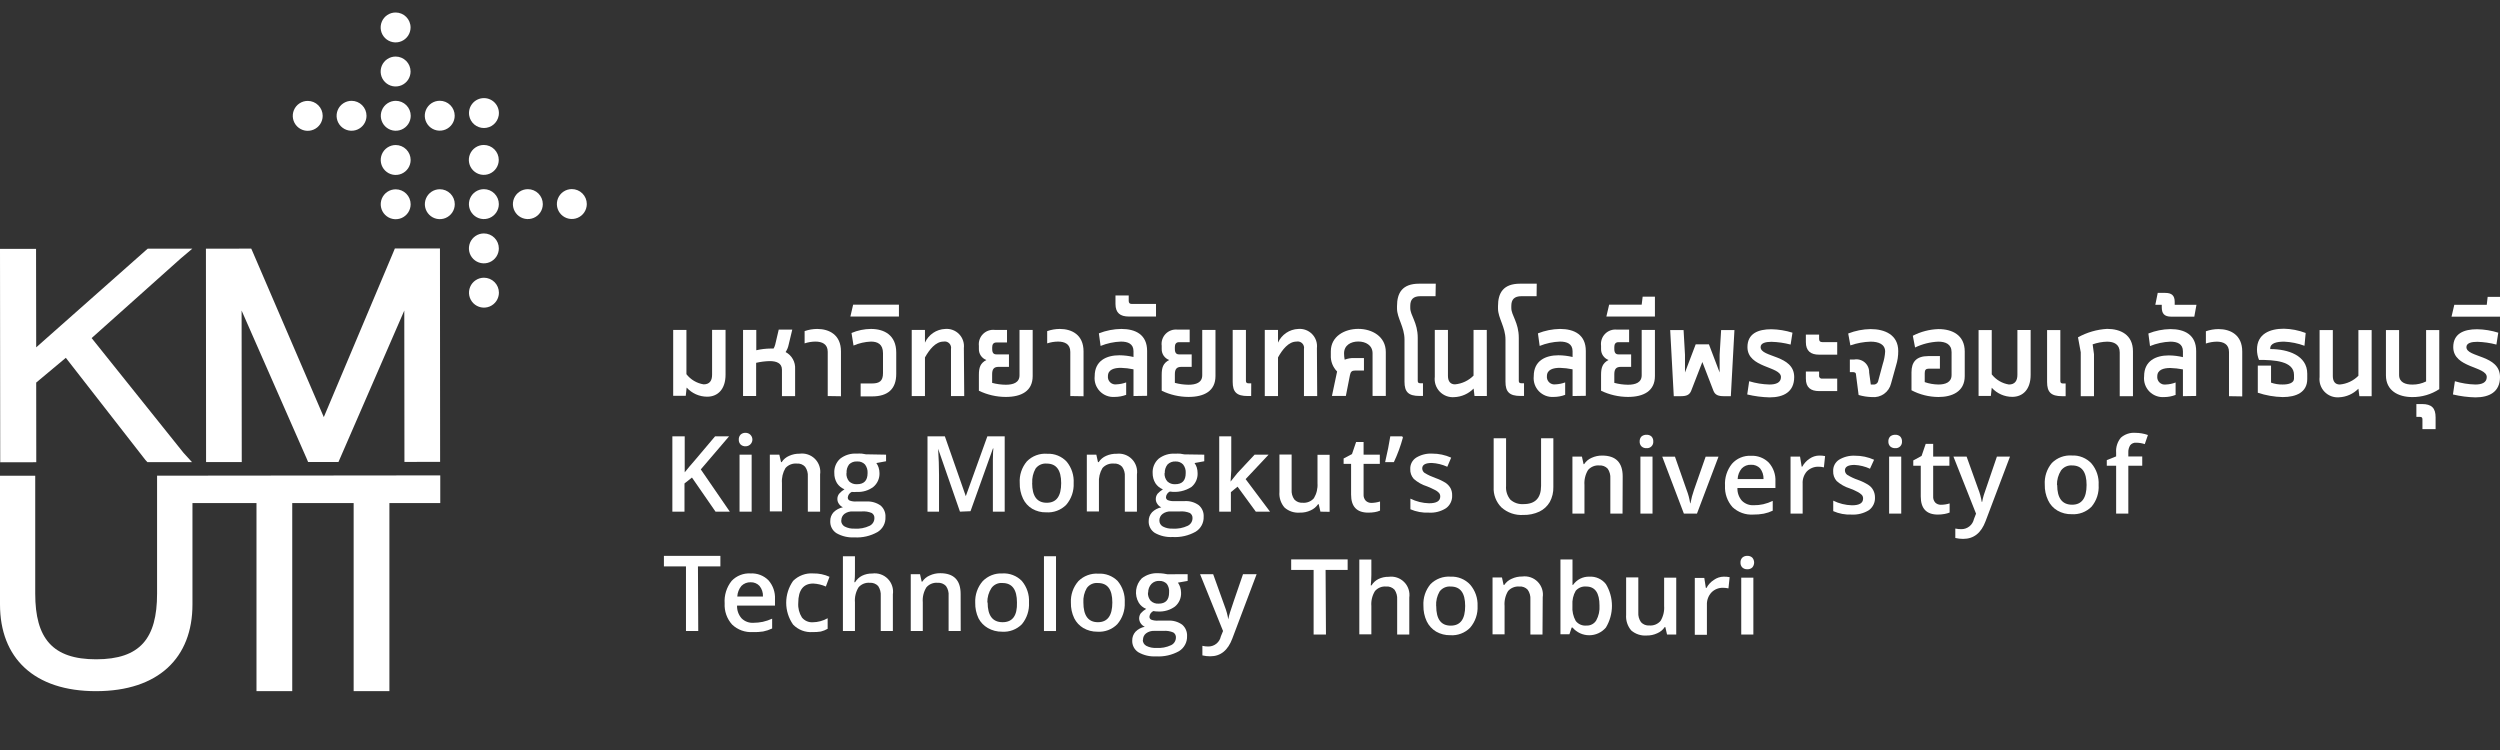 <svg width="200" height="60" viewBox="0 0 200 60" fill="none" xmlns="http://www.w3.org/2000/svg">
<rect x="0" y="0" width="200" height="60" fill="#333333" stroke="none"/>
<g clip-path="url(#clip0_6290_416686)">
<path d="M11.818 19.895L11.657 20.033L2.896 27.788L2.884 19.907H0L0.018 36.984L2.902 36.978L2.896 30.606L5.266 28.625L11.633 36.798L11.794 36.972H15.361L14.684 36.23L7.33 27.046L14.463 20.673L15.385 19.895H11.818Z" fill="white"/>
<path d="M12.566 47.49C12.566 51.08 11.208 52.738 7.701 52.744C4.195 52.75 2.818 51.062 2.818 47.496V38.061H0V48.352C0 52.642 2.729 55.299 7.695 55.293C12.662 55.287 15.403 52.636 15.397 48.346V40.245H20.519V55.293H23.379V40.245H28.292V55.293H31.152V40.245H35.221V38.031L12.566 38.055V47.49Z" fill="white"/>
<path d="M31.463 20.183L25.904 33.37L20.232 20.189L20.1 19.889L16.474 19.895L16.486 36.966H19.34L19.328 24.844L24.522 36.661L24.648 36.96H27.077L27.209 36.655L32.343 24.844L32.355 36.954L35.209 36.948L35.197 19.877H31.589L31.463 20.183Z" fill="white"/>
<path d="M32.846 5.721C32.846 5.958 32.775 6.189 32.644 6.386C32.512 6.583 32.325 6.736 32.107 6.827C31.888 6.917 31.648 6.941 31.415 6.895C31.183 6.849 30.97 6.735 30.803 6.567C30.635 6.4 30.521 6.187 30.475 5.955C30.429 5.722 30.453 5.482 30.543 5.263C30.634 5.044 30.787 4.858 30.984 4.726C31.181 4.595 31.412 4.524 31.649 4.524C31.966 4.524 32.271 4.65 32.495 4.875C32.719 5.099 32.846 5.404 32.846 5.721Z" fill="white"/>
<path d="M32.846 2.197C32.846 2.433 32.775 2.665 32.644 2.861C32.512 3.058 32.325 3.212 32.107 3.302C31.888 3.393 31.648 3.417 31.415 3.37C31.183 3.324 30.97 3.21 30.803 3.043C30.635 2.875 30.521 2.662 30.475 2.43C30.429 2.198 30.453 1.957 30.543 1.739C30.634 1.52 30.787 1.333 30.984 1.202C31.181 1.07 31.412 1 31.649 1C31.966 1 32.271 1.126 32.495 1.35C32.719 1.575 32.846 1.879 32.846 2.197Z" fill="white"/>
<path d="M32.852 12.799C32.852 13.036 32.781 13.267 32.65 13.464C32.518 13.661 32.331 13.814 32.113 13.905C31.894 13.995 31.654 14.019 31.421 13.973C31.189 13.927 30.976 13.813 30.808 13.645C30.641 13.478 30.527 13.265 30.481 13.033C30.435 12.8 30.459 12.56 30.549 12.341C30.64 12.123 30.793 11.936 30.99 11.804C31.187 11.673 31.418 11.602 31.655 11.602C31.972 11.602 32.277 11.729 32.501 11.953C32.725 12.178 32.852 12.482 32.852 12.799Z" fill="white"/>
<path d="M32.852 16.341C32.852 16.578 32.781 16.809 32.65 17.006C32.518 17.203 32.331 17.356 32.113 17.447C31.894 17.537 31.654 17.561 31.421 17.515C31.189 17.469 30.976 17.355 30.808 17.187C30.641 17.02 30.527 16.807 30.481 16.575C30.435 16.343 30.459 16.102 30.549 15.883C30.64 15.665 30.793 15.478 30.99 15.346C31.187 15.215 31.418 15.145 31.655 15.145C31.972 15.145 32.277 15.271 32.501 15.495C32.725 15.719 32.852 16.024 32.852 16.341Z" fill="white"/>
<path d="M32.858 9.263C32.858 9.5 32.787 9.731 32.656 9.928C32.524 10.125 32.337 10.278 32.119 10.369C31.9 10.459 31.659 10.483 31.427 10.437C31.195 10.391 30.982 10.277 30.814 10.109C30.647 9.942 30.533 9.729 30.487 9.497C30.441 9.264 30.465 9.024 30.555 8.805C30.646 8.586 30.799 8.4 30.996 8.268C31.193 8.137 31.424 8.066 31.661 8.066C31.978 8.066 32.283 8.192 32.507 8.417C32.731 8.641 32.858 8.946 32.858 9.263Z" fill="white"/>
<path d="M29.321 9.263C29.321 9.5 29.251 9.731 29.119 9.928C28.988 10.125 28.801 10.278 28.582 10.369C28.364 10.459 28.123 10.483 27.891 10.437C27.659 10.391 27.445 10.277 27.278 10.109C27.111 9.942 26.997 9.729 26.951 9.497C26.904 9.264 26.928 9.024 27.019 8.805C27.109 8.586 27.263 8.4 27.459 8.268C27.656 8.137 27.888 8.066 28.124 8.066C28.442 8.066 28.746 8.192 28.971 8.417C29.195 8.641 29.321 8.946 29.321 9.263Z" fill="white"/>
<path d="M25.815 9.269C25.815 9.506 25.744 9.737 25.613 9.934C25.481 10.131 25.294 10.284 25.076 10.374C24.857 10.465 24.616 10.489 24.384 10.443C24.152 10.396 23.939 10.283 23.772 10.115C23.604 9.948 23.49 9.735 23.444 9.502C23.398 9.27 23.422 9.03 23.512 8.811C23.603 8.592 23.756 8.405 23.953 8.274C24.15 8.142 24.381 8.072 24.618 8.072C24.935 8.072 25.24 8.198 25.464 8.423C25.689 8.647 25.815 8.952 25.815 9.269Z" fill="white"/>
<path d="M39.895 9.251C39.846 9.528 39.701 9.779 39.486 9.961C39.27 10.142 38.997 10.241 38.716 10.241C38.434 10.241 38.162 10.142 37.946 9.961C37.73 9.779 37.586 9.528 37.537 9.251C37.507 9.079 37.515 8.902 37.56 8.734C37.605 8.565 37.687 8.408 37.8 8.275C37.912 8.141 38.052 8.033 38.21 7.96C38.369 7.886 38.541 7.848 38.716 7.848C38.891 7.848 39.063 7.886 39.221 7.96C39.38 8.033 39.52 8.141 39.632 8.275C39.745 8.408 39.826 8.565 39.872 8.734C39.917 8.902 39.925 9.079 39.895 9.251Z" fill="white"/>
<path d="M39.901 12.793C39.901 13.03 39.831 13.261 39.699 13.458C39.567 13.655 39.38 13.808 39.162 13.899C38.943 13.989 38.703 14.013 38.47 13.967C38.238 13.921 38.025 13.807 37.858 13.639C37.69 13.472 37.576 13.259 37.53 13.027C37.484 12.795 37.508 12.554 37.598 12.335C37.689 12.117 37.842 11.93 38.039 11.798C38.236 11.667 38.467 11.597 38.704 11.597C39.021 11.597 39.326 11.723 39.55 11.947C39.775 12.172 39.901 12.476 39.901 12.793Z" fill="white"/>
<path d="M36.376 9.257C36.376 9.494 36.306 9.725 36.174 9.922C36.043 10.119 35.856 10.272 35.637 10.363C35.419 10.453 35.178 10.477 34.946 10.431C34.714 10.385 34.5 10.271 34.333 10.103C34.166 9.936 34.052 9.723 34.005 9.491C33.959 9.259 33.983 9.018 34.074 8.799C34.164 8.581 34.318 8.394 34.514 8.262C34.711 8.131 34.943 8.061 35.179 8.061C35.497 8.061 35.801 8.187 36.026 8.411C36.25 8.635 36.376 8.94 36.376 9.257Z" fill="white"/>
<path d="M43.425 16.329C43.425 16.566 43.355 16.797 43.224 16.994C43.092 17.191 42.905 17.345 42.686 17.435C42.468 17.526 42.227 17.549 41.995 17.503C41.763 17.457 41.55 17.343 41.382 17.176C41.215 17.008 41.101 16.795 41.055 16.563C41.008 16.331 41.032 16.09 41.123 15.871C41.213 15.653 41.367 15.466 41.563 15.335C41.76 15.203 41.992 15.133 42.228 15.133C42.546 15.133 42.85 15.259 43.075 15.483C43.299 15.708 43.425 16.012 43.425 16.329Z" fill="white"/>
<path d="M39.907 16.329C39.907 16.566 39.836 16.797 39.705 16.994C39.573 17.191 39.386 17.345 39.168 17.435C38.949 17.526 38.709 17.549 38.476 17.503C38.244 17.457 38.031 17.343 37.864 17.176C37.696 17.008 37.582 16.795 37.536 16.563C37.49 16.331 37.514 16.09 37.604 15.871C37.695 15.653 37.848 15.466 38.045 15.335C38.242 15.203 38.473 15.133 38.71 15.133C39.027 15.133 39.332 15.259 39.556 15.483C39.781 15.708 39.907 16.012 39.907 16.329Z" fill="white"/>
<path d="M36.382 16.335C36.382 16.572 36.312 16.803 36.18 17C36.049 17.197 35.862 17.35 35.643 17.441C35.425 17.532 35.184 17.555 34.952 17.509C34.72 17.463 34.506 17.349 34.339 17.181C34.172 17.014 34.058 16.801 34.011 16.569C33.965 16.337 33.989 16.096 34.08 15.877C34.17 15.659 34.324 15.472 34.52 15.34C34.717 15.209 34.949 15.139 35.185 15.139C35.503 15.139 35.807 15.265 36.032 15.489C36.256 15.714 36.382 16.018 36.382 16.335Z" fill="white"/>
<path d="M46.944 16.323C46.944 16.56 46.873 16.791 46.742 16.988C46.611 17.185 46.424 17.338 46.205 17.429C45.986 17.519 45.746 17.543 45.514 17.497C45.281 17.451 45.068 17.337 44.901 17.169C44.733 17.002 44.619 16.789 44.573 16.557C44.527 16.325 44.551 16.084 44.641 15.865C44.732 15.646 44.885 15.46 45.082 15.328C45.279 15.197 45.51 15.127 45.747 15.127C46.064 15.127 46.369 15.252 46.593 15.477C46.818 15.701 46.944 16.006 46.944 16.323Z" fill="white"/>
<path d="M39.907 19.872C39.907 20.108 39.836 20.34 39.705 20.536C39.573 20.733 39.386 20.887 39.168 20.977C38.949 21.068 38.709 21.091 38.476 21.045C38.244 20.999 38.031 20.885 37.864 20.718C37.696 20.55 37.582 20.337 37.536 20.105C37.49 19.873 37.514 19.632 37.604 19.413C37.695 19.195 37.848 19.008 38.045 18.877C38.242 18.745 38.473 18.675 38.71 18.675C39.027 18.675 39.332 18.801 39.556 19.025C39.781 19.25 39.907 19.554 39.907 19.872Z" fill="white"/>
<path d="M39.913 23.413C39.913 23.65 39.842 23.881 39.711 24.078C39.579 24.275 39.392 24.428 39.174 24.519C38.955 24.61 38.715 24.633 38.482 24.587C38.25 24.541 38.037 24.427 37.87 24.26C37.702 24.092 37.588 23.879 37.542 23.647C37.496 23.415 37.52 23.174 37.61 22.956C37.701 22.737 37.854 22.55 38.051 22.419C38.248 22.287 38.479 22.217 38.716 22.217C39.033 22.217 39.338 22.343 39.562 22.567C39.786 22.792 39.913 23.096 39.913 23.413Z" fill="white"/>
<path d="M53.855 26.393H54.914V29.935C55.253 30.371 55.745 30.662 56.291 30.749C56.769 30.749 56.967 30.456 56.967 29.977V26.387H58.044V29.977C58.044 31.114 57.445 31.736 56.572 31.736C56.263 31.735 55.957 31.67 55.675 31.544C55.393 31.419 55.14 31.235 54.932 31.006L54.86 31.665H53.855V26.393Z" fill="white"/>
<path d="M61.634 27.883C61.718 27.877 61.802 27.877 61.886 27.883C61.944 27.784 61.989 27.677 62.017 27.566L62.298 26.369H63.382L63.094 27.566C63.053 27.78 62.97 27.983 62.849 28.164C63.094 28.294 63.296 28.492 63.431 28.734C63.565 28.976 63.627 29.252 63.609 29.528V31.688H62.556V29.576C62.556 29.038 62.095 28.888 61.58 28.888C61.214 28.896 60.849 28.942 60.491 29.026V31.682H59.444V26.393H60.503V28.02C60.878 27.933 61.261 27.887 61.646 27.883" fill="white"/>
<path d="M66.218 31.683V28.146C66.218 27.512 65.751 27.327 65.231 27.327C64.938 27.329 64.647 27.378 64.369 27.47V26.489C64.692 26.375 65.032 26.317 65.374 26.315C66.332 26.315 67.277 26.782 67.277 28.11V31.7L66.218 31.683Z" fill="white"/>
<path d="M68.121 26.639C68.613 26.428 69.142 26.319 69.677 26.315C70.748 26.315 71.699 26.818 71.699 28.2V29.917C71.699 31.114 71.035 31.712 69.772 31.712H68.851V30.677H69.754C70.353 30.677 70.64 30.486 70.64 29.852V28.254C70.64 27.536 70.209 27.327 69.677 27.327C69.196 27.346 68.724 27.453 68.282 27.644L68.121 26.639Z" fill="white"/>
<path d="M68.252 24.371L68.031 25.322H71.915V24.371H68.252Z" fill="white"/>
<path d="M77.138 31.683H76.079V27.925C76.096 27.843 76.092 27.758 76.067 27.678C76.043 27.598 75.999 27.525 75.94 27.466C75.881 27.407 75.808 27.363 75.728 27.339C75.648 27.314 75.563 27.31 75.481 27.327C74.847 27.327 74.35 27.967 73.997 28.595V31.683H72.938V26.393H73.997V27.41C74.138 27.096 74.364 26.827 74.649 26.633C74.934 26.44 75.268 26.33 75.612 26.316C75.817 26.297 76.023 26.325 76.216 26.396C76.409 26.468 76.583 26.581 76.727 26.729C76.87 26.876 76.978 27.053 77.044 27.248C77.111 27.442 77.132 27.649 77.109 27.853L77.138 31.683Z" fill="white"/>
<path d="M81.561 26.393H82.614V30.085C82.614 31.282 81.716 31.755 80.46 31.755C79.715 31.753 78.981 31.583 78.311 31.258V29.995C78.311 29.397 78.425 29.056 78.91 28.799C78.729 28.733 78.574 28.612 78.467 28.453C78.359 28.294 78.305 28.105 78.311 27.913V27.668C78.291 27.496 78.31 27.321 78.367 27.157C78.424 26.994 78.517 26.845 78.64 26.722C78.763 26.6 78.912 26.506 79.075 26.449C79.239 26.392 79.414 26.373 79.586 26.393H80.561V27.399H79.706C79.472 27.399 79.376 27.554 79.376 27.782V27.925C79.376 28.242 79.502 28.35 79.706 28.35H80.717V29.349H79.885C79.508 29.349 79.371 29.535 79.371 29.948V30.63C79.726 30.725 80.092 30.776 80.46 30.779C81.058 30.779 81.561 30.612 81.561 30.019V26.393Z" fill="white"/>
<path d="M85.624 31.683V28.146C85.624 27.512 85.163 27.327 84.642 27.327C84.347 27.329 84.055 27.378 83.775 27.47V26.489C84.098 26.376 84.438 26.317 84.78 26.315C85.743 26.315 86.683 26.782 86.683 28.11V31.7L85.624 31.683Z" fill="white"/>
<path d="M90.68 31.683V29.546C90.347 29.477 90.009 29.436 89.669 29.427C89.136 29.427 88.634 29.564 88.634 30.091C88.624 30.181 88.635 30.273 88.665 30.358C88.696 30.444 88.746 30.522 88.811 30.585C88.876 30.648 88.955 30.696 89.041 30.725C89.128 30.753 89.22 30.761 89.31 30.749C89.578 30.738 89.842 30.686 90.094 30.593V31.587C89.801 31.696 89.491 31.753 89.178 31.754C88.958 31.771 88.737 31.738 88.531 31.66C88.325 31.581 88.139 31.458 87.986 31.299C87.833 31.14 87.717 30.95 87.645 30.741C87.574 30.532 87.55 30.31 87.575 30.091C87.575 28.858 88.514 28.422 89.549 28.422C89.93 28.425 90.309 28.471 90.68 28.559V28.099C90.68 27.5 90.231 27.327 89.675 27.327C89.116 27.346 88.565 27.464 88.047 27.674L87.91 26.668C88.481 26.442 89.09 26.323 89.705 26.315C90.854 26.315 91.769 26.776 91.769 28.075V31.665L90.68 31.683Z" fill="white"/>
<path d="M90.297 24.066C90.297 24.233 90.369 24.317 90.548 24.317H92.481V25.322H90.297C89.627 25.322 89.238 25.041 89.238 24.317V23.635H90.297V24.066Z" fill="white"/>
<path d="M96.179 26.393H97.238V30.085C97.238 31.282 96.341 31.754 95.078 31.754C94.336 31.752 93.603 31.582 92.936 31.258V29.995C92.936 29.397 93.05 29.056 93.534 28.799C93.354 28.733 93.199 28.612 93.091 28.453C92.984 28.294 92.93 28.105 92.936 27.913V27.668C92.912 27.494 92.928 27.317 92.983 27.151C93.038 26.985 93.13 26.833 93.252 26.708C93.375 26.582 93.524 26.487 93.689 26.428C93.854 26.369 94.031 26.349 94.204 26.369H95.174V27.374H94.318C94.091 27.374 93.989 27.53 93.989 27.757V27.925C93.989 28.242 94.121 28.35 94.318 28.35H95.335V29.349H94.51C94.127 29.349 93.989 29.534 93.989 29.947V30.629C94.344 30.725 94.71 30.775 95.078 30.779C95.677 30.779 96.179 30.611 96.179 30.019V26.393Z" fill="white"/>
<path d="M100.093 31.682H99.811C98.92 31.682 98.615 31.353 98.615 30.546V26.393H99.674V30.468C99.674 30.599 99.728 30.665 99.877 30.665H100.099L100.093 31.682Z" fill="white"/>
<path d="M105.376 31.683H104.317V27.925C104.334 27.843 104.33 27.758 104.305 27.678C104.281 27.598 104.237 27.525 104.178 27.466C104.119 27.407 104.046 27.363 103.966 27.339C103.886 27.314 103.801 27.31 103.719 27.327C103.085 27.327 102.588 27.967 102.241 28.595V31.683H101.182V26.393H102.241V27.41C102.382 27.096 102.608 26.827 102.893 26.633C103.178 26.44 103.512 26.33 103.857 26.316C104.061 26.297 104.267 26.325 104.46 26.396C104.653 26.468 104.827 26.581 104.971 26.729C105.114 26.876 105.222 27.053 105.289 27.248C105.355 27.442 105.377 27.649 105.353 27.853L105.376 31.683Z" fill="white"/>
<path d="M106.968 29.72C106.798 29.549 106.665 29.344 106.578 29.118C106.492 28.892 106.453 28.651 106.466 28.41V28.105C106.466 26.908 107.567 26.31 108.662 26.31C109.757 26.31 110.864 26.908 110.864 28.164V31.677H109.805V28.266C109.805 27.614 109.248 27.321 108.662 27.321C108.075 27.321 107.525 27.614 107.525 28.266C107.525 28.437 107.541 28.607 107.573 28.775C107.818 28.678 108.081 28.633 108.344 28.643H109.116V29.642H108.422C108.147 29.642 108.051 29.738 107.997 30.007L107.668 31.677H106.555L106.968 29.72Z" fill="white"/>
<path d="M114.843 23.695H113.646C113.048 23.695 112.821 23.964 112.821 24.478V24.64C112.821 25.238 113.419 25.789 113.419 27.033V30.462C113.419 30.593 113.467 30.659 113.616 30.659H113.838V31.676H113.557C112.665 31.676 112.36 31.347 112.36 30.539V27.165C112.36 26.16 111.761 25.442 111.761 24.682V24.49C111.761 23.431 112.186 22.695 113.527 22.695H114.861L114.843 23.695Z" fill="white"/>
<path d="M118.948 31.682H117.961L117.889 31.084C117.479 31.503 116.925 31.749 116.339 31.772C116.124 31.789 115.908 31.758 115.707 31.681C115.506 31.604 115.324 31.483 115.175 31.327C115.026 31.171 114.914 30.985 114.846 30.78C114.778 30.576 114.757 30.358 114.783 30.145V26.393H115.836V30.073C115.836 30.498 116.028 30.749 116.399 30.749C116.961 30.698 117.486 30.45 117.883 30.049V26.393H118.942L118.948 31.682Z" fill="white"/>
<path d="M122.927 23.695H121.731C121.132 23.695 120.905 23.964 120.905 24.478V24.64C120.905 25.238 121.503 25.789 121.503 27.033V30.462C121.503 30.593 121.551 30.659 121.701 30.659H121.922V31.676H121.635C120.749 31.676 120.438 31.347 120.438 30.539V27.165C120.438 26.16 119.84 25.442 119.84 24.682V24.49C119.84 23.431 120.264 22.695 121.605 22.695H122.939L122.927 23.695Z" fill="white"/>
<path d="M125.806 31.683V29.546C125.471 29.477 125.13 29.437 124.788 29.427C124.262 29.427 123.753 29.564 123.753 30.091C123.743 30.181 123.754 30.273 123.785 30.358C123.815 30.444 123.865 30.522 123.931 30.585C123.996 30.648 124.075 30.696 124.161 30.725C124.247 30.753 124.339 30.761 124.429 30.749C124.697 30.739 124.962 30.686 125.213 30.593V31.587C124.922 31.697 124.614 31.753 124.304 31.754C124.084 31.771 123.863 31.738 123.657 31.66C123.451 31.581 123.265 31.458 123.111 31.299C122.958 31.14 122.842 30.95 122.771 30.741C122.7 30.532 122.676 30.31 122.7 30.091C122.7 28.858 123.639 28.422 124.675 28.422C125.056 28.425 125.435 28.471 125.806 28.559V28.099C125.806 27.5 125.351 27.327 124.8 27.327C124.242 27.346 123.691 27.464 123.173 27.674L123.035 26.668C123.597 26.445 124.195 26.325 124.8 26.315C125.943 26.315 126.865 26.776 126.865 28.075V31.665L125.806 31.683Z" fill="white"/>
<path d="M131.335 26.393H132.394V30.085C132.394 31.281 131.49 31.754 130.234 31.754C129.489 31.751 128.755 31.582 128.085 31.258V29.995C128.085 29.397 128.205 29.056 128.684 28.798C128.503 28.733 128.348 28.612 128.241 28.453C128.133 28.294 128.079 28.105 128.085 27.913V27.668C128.063 27.494 128.08 27.317 128.135 27.151C128.191 26.984 128.283 26.833 128.406 26.708C128.529 26.582 128.679 26.487 128.844 26.428C129.009 26.37 129.186 26.349 129.36 26.369H130.329V27.374H129.474C129.24 27.374 129.145 27.53 129.145 27.757V27.925C129.145 28.242 129.276 28.35 129.474 28.35H130.491V29.349H129.665C129.282 29.349 129.145 29.534 129.145 29.947V30.629C129.5 30.725 129.866 30.775 130.234 30.779C130.832 30.779 131.335 30.611 131.335 30.019V26.393Z" fill="white"/>
<path d="M131.412 23.736L131.335 24.371H128.732L128.51 25.322H132.394V23.736H131.412Z" fill="white"/>
<path d="M136.188 28.96L135.296 31.258C135.158 31.605 134.907 31.695 134.452 31.695H133.902L133.615 26.405H134.686L134.799 28.38V29.798L135.655 27.548H136.714L137.57 29.798V28.38L137.69 26.405H138.755L138.467 31.695H137.923C137.468 31.695 137.211 31.605 137.073 31.258L136.188 28.96Z" fill="white"/>
<path d="M139.934 30.498C140.462 30.659 141.009 30.748 141.561 30.761C142.058 30.761 142.477 30.623 142.477 30.163C142.477 29.295 139.796 29.451 139.796 27.769C139.796 26.68 140.652 26.339 141.711 26.339C142.284 26.35 142.852 26.443 143.398 26.615L143.249 27.566C142.748 27.433 142.234 27.358 141.717 27.345C141.256 27.345 140.849 27.44 140.849 27.769C140.849 28.619 143.536 28.368 143.536 30.163C143.536 31.359 142.68 31.79 141.573 31.79C140.968 31.776 140.366 31.698 139.778 31.557L139.934 30.498Z" fill="white"/>
<path d="M145.529 30.031C145.522 30.066 145.525 30.101 145.535 30.135C145.545 30.168 145.564 30.199 145.588 30.224C145.613 30.249 145.643 30.268 145.676 30.279C145.71 30.29 145.745 30.294 145.78 30.288H146.977V31.287H145.529C144.864 31.287 144.469 31.006 144.469 30.288V29.72H145.529V30.031ZM145.529 27.111C145.529 27.285 145.606 27.368 145.78 27.368H146.977V28.373H145.529C144.864 28.373 144.469 28.086 144.469 27.368V26.77H145.529V27.111Z" fill="white"/>
<path d="M147.856 26.68C148.428 26.455 149.037 26.335 149.651 26.327C150.77 26.327 151.859 26.776 151.859 28.086C151.862 28.476 151.804 28.864 151.686 29.235L151.285 30.677C151.205 31.014 151.006 31.31 150.724 31.51C150.442 31.71 150.097 31.801 149.753 31.766C149.392 31.757 149.034 31.701 148.688 31.599L148.485 30.013C148.485 29.821 148.401 29.768 148.209 29.768H147.988V28.762H148.335C148.484 28.735 148.638 28.742 148.784 28.782C148.93 28.823 149.066 28.895 149.181 28.994C149.295 29.093 149.386 29.217 149.447 29.356C149.508 29.495 149.537 29.646 149.532 29.797L149.663 30.761H149.849C149.944 30.774 150.041 30.75 150.118 30.693C150.195 30.636 150.247 30.551 150.262 30.456L150.621 29.121C150.727 28.8 150.792 28.466 150.812 28.128C150.812 27.53 150.274 27.332 149.651 27.332C149.099 27.348 148.552 27.449 148.03 27.631L147.856 26.68Z" fill="white"/>
<path d="M155.193 29.492H154.313C154.074 29.492 153.978 29.588 153.978 29.851V30.569C154.332 30.693 154.704 30.757 155.079 30.761C155.617 30.761 156.126 30.593 156.126 30.001V28.17C156.126 27.536 155.647 27.332 155.067 27.332C154.421 27.359 153.788 27.518 153.206 27.799L153.026 26.86C153.662 26.531 154.364 26.349 155.079 26.327C156.18 26.327 157.179 26.806 157.179 28.122V30.091C157.179 31.335 156.156 31.76 155.079 31.76C154.326 31.756 153.585 31.572 152.919 31.221V29.785C152.919 28.972 153.29 28.487 154.265 28.487H155.193V29.492Z" fill="white"/>
<path d="M158.286 26.405H159.339V29.948C159.678 30.383 160.17 30.674 160.716 30.761C161.188 30.761 161.392 30.462 161.392 29.989V26.399H162.451V29.989C162.451 31.126 161.853 31.748 160.979 31.748C160.67 31.748 160.364 31.682 160.082 31.557C159.8 31.431 159.547 31.248 159.339 31.018L159.267 31.677H158.286V26.405Z" fill="white"/>
<path d="M165.251 31.695H164.964C164.073 31.695 163.767 31.365 163.767 30.558V26.405H164.827V30.474C164.827 30.611 164.88 30.677 165.024 30.677H165.251V31.695Z" fill="white"/>
<path d="M170.637 31.695H169.578V28.194C169.578 27.548 169.123 27.333 168.567 27.333C168.173 27.344 167.783 27.417 167.412 27.548L167.519 28.338V31.695H166.46V28.182L166.239 26.986C166.954 26.589 167.75 26.358 168.567 26.31C169.644 26.31 170.637 26.776 170.637 28.105V31.695Z" fill="white"/>
<path d="M174.634 31.694V29.552C174.301 29.488 173.962 29.45 173.623 29.439C173.096 29.439 172.582 29.576 172.582 30.103C172.572 30.194 172.582 30.286 172.614 30.372C172.645 30.458 172.695 30.536 172.761 30.599C172.827 30.663 172.906 30.711 172.994 30.739C173.081 30.767 173.173 30.774 173.264 30.761C173.532 30.751 173.797 30.697 174.048 30.599V31.593C173.756 31.706 173.446 31.765 173.132 31.766C172.912 31.782 172.691 31.75 172.485 31.671C172.279 31.593 172.093 31.469 171.94 31.311C171.787 31.152 171.671 30.961 171.6 30.753C171.529 30.544 171.504 30.322 171.529 30.103C171.529 28.864 172.468 28.433 173.503 28.433C173.884 28.436 174.264 28.482 174.634 28.571V28.104C174.634 27.506 174.179 27.332 173.629 27.332C173.07 27.354 172.519 27.474 172.001 27.685L171.87 26.68C172.43 26.457 173.026 26.337 173.629 26.327C174.778 26.327 175.693 26.788 175.693 28.086V31.676L174.634 31.694Z" fill="white"/>
<path d="M175.544 25.334H173.713C173.114 25.334 172.941 25.059 172.941 24.575V24.383H172.426L172.618 23.432H173.216C173.731 23.432 173.976 23.635 173.976 24.15V24.383H175.717L175.544 25.334Z" fill="white"/>
<path d="M178.32 31.694V28.158C178.32 27.524 177.854 27.332 177.339 27.332C177.044 27.337 176.751 27.387 176.471 27.482V26.501C176.794 26.387 177.134 26.329 177.477 26.327C178.44 26.327 179.379 26.794 179.379 28.122V31.712L178.32 31.694Z" fill="white"/>
<path d="M184.358 27.662C183.836 27.468 183.287 27.357 182.731 27.332C182.132 27.332 181.618 27.452 181.618 27.883V27.925C183.036 27.925 184.58 28.433 184.58 29.893V30.318C184.58 31.383 183.7 31.766 182.617 31.766C181.939 31.75 181.268 31.633 180.624 31.419V29.247H181.683V30.611C181.983 30.717 182.299 30.768 182.617 30.761C183.09 30.761 183.52 30.641 183.52 30.288V29.989C183.52 28.876 181.917 28.792 180.72 28.792C180.614 28.532 180.56 28.254 180.558 27.973C180.558 26.698 181.606 26.297 182.707 26.297C183.304 26.309 183.895 26.425 184.454 26.638L184.358 27.662Z" fill="white"/>
<path d="M189.732 31.695H188.75L188.672 31.096C188.261 31.513 187.708 31.759 187.123 31.784C186.908 31.801 186.692 31.77 186.491 31.693C186.289 31.616 186.108 31.495 185.959 31.339C185.81 31.184 185.698 30.997 185.63 30.792C185.562 30.588 185.54 30.371 185.567 30.157V26.405H186.626V30.085C186.626 30.51 186.811 30.761 187.182 30.761C187.746 30.711 188.274 30.463 188.672 30.061V26.405H189.732V31.695Z" fill="white"/>
<path d="M195.141 31.132C194.501 31.552 193.752 31.772 192.987 31.766C191.856 31.766 190.875 31.246 190.875 30.031V26.405H191.928V29.995C191.928 30.594 192.436 30.767 192.987 30.767C193.368 30.771 193.746 30.685 194.088 30.516V26.405H195.141V31.132Z" fill="white"/>
<path d="M193.795 34.333V33.543C193.795 33.418 193.741 33.352 193.615 33.352H193.31V32.323H193.753C194.531 32.323 194.848 32.64 194.848 33.394V34.333H193.795Z" fill="white"/>
<path d="M196.392 30.498C196.922 30.659 197.471 30.747 198.025 30.761C198.522 30.761 198.941 30.623 198.941 30.163C198.941 29.295 196.26 29.451 196.26 27.769C196.26 26.68 197.116 26.339 198.169 26.339C198.744 26.349 199.314 26.442 199.862 26.615L199.713 27.566C199.212 27.433 198.698 27.359 198.181 27.345C197.72 27.345 197.313 27.44 197.313 27.769C197.313 28.619 200 28.368 200 30.163C200 31.359 199.144 31.79 198.031 31.79C197.426 31.776 196.824 31.698 196.236 31.557L196.392 30.498Z" fill="white"/>
<path d="M196.344 24.383H198.941L199.013 23.748H200V25.334H196.122L196.344 24.383Z" fill="white"/>
<path d="M58.385 40.932H57.242L55.357 38.204L54.759 38.677V40.932H53.789V34.907H54.777V37.785C55.04 37.456 55.309 37.139 55.578 36.834L57.206 34.907H58.325C57.272 36.148 56.518 37.029 56.063 37.552L58.385 40.932Z" fill="white"/>
<path d="M59.103 35.171C59.098 35.097 59.109 35.024 59.133 34.955C59.158 34.886 59.197 34.823 59.247 34.77C59.301 34.72 59.365 34.681 59.435 34.656C59.505 34.632 59.58 34.621 59.654 34.626C59.796 34.626 59.933 34.683 60.034 34.784C60.135 34.885 60.192 35.022 60.192 35.165C60.192 35.307 60.135 35.444 60.034 35.545C59.933 35.646 59.796 35.703 59.654 35.703C59.58 35.708 59.505 35.697 59.435 35.673C59.365 35.648 59.301 35.61 59.247 35.559C59.198 35.508 59.16 35.447 59.135 35.38C59.11 35.313 59.099 35.242 59.103 35.171ZM60.132 40.932H59.163V36.373H60.132V40.932Z" fill="white"/>
<path d="M65.608 40.932H64.626V38.132C64.649 37.852 64.573 37.572 64.411 37.343C64.326 37.251 64.222 37.18 64.106 37.135C63.989 37.091 63.864 37.074 63.74 37.085C63.572 37.071 63.403 37.095 63.246 37.158C63.089 37.22 62.949 37.318 62.837 37.444C62.623 37.805 62.525 38.223 62.556 38.641V40.914H61.586V36.373H62.346L62.484 36.971H62.532C62.677 36.748 62.885 36.574 63.13 36.469C63.393 36.349 63.679 36.29 63.968 36.295C64.192 36.265 64.421 36.287 64.635 36.361C64.85 36.434 65.044 36.556 65.204 36.717C65.362 36.879 65.482 37.075 65.552 37.29C65.622 37.506 65.641 37.735 65.608 37.959V40.932Z" fill="white"/>
<path d="M70.885 36.373V36.9L70.107 37.044C70.185 37.151 70.246 37.27 70.287 37.397C70.335 37.541 70.359 37.693 70.359 37.845C70.367 38.055 70.327 38.264 70.242 38.456C70.157 38.648 70.029 38.818 69.868 38.952C69.485 39.24 69.012 39.382 68.534 39.353C68.402 39.367 68.27 39.367 68.139 39.353C68.05 39.394 67.974 39.457 67.918 39.537C67.862 39.617 67.829 39.711 67.822 39.808C67.821 39.856 67.834 39.904 67.86 39.945C67.885 39.987 67.922 40.02 67.965 40.041C68.137 40.106 68.321 40.132 68.504 40.119H69.3C69.708 40.093 70.114 40.207 70.448 40.442C70.58 40.557 70.684 40.7 70.751 40.861C70.819 41.021 70.848 41.196 70.837 41.37C70.848 41.608 70.794 41.845 70.682 42.056C70.569 42.267 70.402 42.443 70.197 42.566C69.636 42.882 68.996 43.03 68.354 42.991C67.858 43.02 67.363 42.906 66.93 42.662C66.765 42.56 66.631 42.416 66.542 42.244C66.452 42.073 66.411 41.88 66.421 41.687C66.415 41.423 66.512 41.168 66.691 40.975C66.895 40.775 67.153 40.638 67.433 40.58C67.303 40.523 67.192 40.43 67.115 40.311C67.034 40.199 66.99 40.065 66.99 39.928C66.986 39.772 67.037 39.619 67.133 39.497C67.256 39.358 67.399 39.239 67.558 39.144C67.314 39.045 67.105 38.874 66.96 38.653C66.813 38.41 66.739 38.13 66.745 37.845C66.731 37.631 66.767 37.417 66.847 37.218C66.928 37.019 67.052 36.841 67.211 36.697C67.588 36.402 68.062 36.257 68.54 36.29C68.675 36.281 68.811 36.281 68.947 36.29L69.27 36.344L70.885 36.373ZM67.295 41.639C67.293 41.738 67.318 41.835 67.368 41.921C67.417 42.006 67.489 42.076 67.576 42.123C67.822 42.249 68.097 42.306 68.372 42.291C68.784 42.32 69.196 42.241 69.569 42.064C69.682 42.009 69.778 41.925 69.845 41.819C69.913 41.713 69.95 41.591 69.952 41.465C69.96 41.382 69.945 41.298 69.908 41.223C69.871 41.148 69.813 41.085 69.742 41.041C69.493 40.937 69.222 40.894 68.953 40.915H68.216C67.979 40.902 67.744 40.972 67.552 41.112C67.473 41.175 67.41 41.255 67.367 41.346C67.325 41.438 67.304 41.538 67.307 41.639H67.295ZM67.714 37.851C67.698 38.09 67.775 38.326 67.929 38.51C68.013 38.59 68.113 38.651 68.222 38.69C68.332 38.73 68.448 38.745 68.564 38.737C69.126 38.737 69.407 38.438 69.407 37.845C69.422 37.598 69.348 37.354 69.198 37.157C69.117 37.072 69.018 37.007 68.908 36.966C68.798 36.924 68.68 36.908 68.564 36.918C68.447 36.91 68.331 36.926 68.221 36.966C68.112 37.007 68.012 37.07 67.929 37.151C67.778 37.352 67.705 37.601 67.726 37.851H67.714Z" fill="white"/>
<path d="M76.797 40.932L75.05 35.901C75.098 36.65 75.122 37.35 75.122 38.001V40.932H74.2V34.907H75.589L77.264 39.694L78.988 34.907H80.376V40.932H79.43V37.941C79.43 37.642 79.43 37.253 79.43 36.744C79.43 36.236 79.46 35.978 79.472 35.877H79.436L77.641 40.897L76.797 40.932Z" fill="white"/>
<path d="M85.893 38.647C85.924 39.283 85.71 39.906 85.295 40.388C85.087 40.597 84.837 40.758 84.561 40.861C84.285 40.965 83.99 41.007 83.697 40.987C83.302 40.998 82.913 40.898 82.572 40.699C82.254 40.508 82 40.227 81.842 39.892C81.658 39.501 81.567 39.073 81.579 38.641C81.538 38.013 81.742 37.394 82.147 36.912C82.357 36.697 82.611 36.53 82.893 36.425C83.174 36.319 83.475 36.277 83.775 36.302C84.066 36.287 84.356 36.336 84.626 36.446C84.896 36.555 85.138 36.722 85.337 36.936C85.73 37.416 85.928 38.027 85.893 38.647ZM82.572 38.647C82.572 39.694 82.961 40.221 83.739 40.221C84.517 40.221 84.894 39.694 84.894 38.647C84.894 37.6 84.505 37.086 83.733 37.086C83.563 37.071 83.393 37.1 83.238 37.17C83.082 37.24 82.948 37.349 82.847 37.486C82.647 37.839 82.553 38.242 82.578 38.647H82.572Z" fill="white"/>
<path d="M90.955 40.933H89.986V38.132C90.009 37.852 89.933 37.572 89.77 37.343C89.686 37.251 89.581 37.181 89.465 37.136C89.349 37.091 89.224 37.074 89.1 37.085C88.932 37.071 88.763 37.095 88.606 37.158C88.449 37.22 88.309 37.318 88.197 37.444C87.983 37.805 87.885 38.223 87.915 38.641V40.915H86.946V36.373H87.706L87.838 36.972H87.891C88.038 36.749 88.246 36.575 88.49 36.469C88.757 36.35 89.047 36.293 89.34 36.301C89.562 36.275 89.787 36.301 89.998 36.375C90.209 36.45 90.399 36.572 90.556 36.732C90.712 36.893 90.829 37.086 90.898 37.299C90.968 37.512 90.987 37.737 90.955 37.959V40.933Z" fill="white"/>
<path d="M96.341 36.373V36.9L95.563 37.043C95.64 37.151 95.701 37.27 95.742 37.396C95.786 37.542 95.808 37.693 95.808 37.845C95.818 38.054 95.779 38.263 95.695 38.455C95.611 38.647 95.484 38.817 95.323 38.952C94.811 39.286 94.193 39.418 93.588 39.323C93.501 39.364 93.425 39.428 93.371 39.508C93.316 39.588 93.284 39.681 93.277 39.778C93.277 39.826 93.29 39.874 93.315 39.915C93.341 39.956 93.377 39.99 93.421 40.011C93.592 40.076 93.776 40.103 93.959 40.089H94.755C95.162 40.06 95.566 40.174 95.898 40.412C96.031 40.525 96.137 40.668 96.205 40.829C96.274 40.99 96.304 41.165 96.293 41.339C96.302 41.578 96.248 41.814 96.135 42.025C96.023 42.235 95.856 42.412 95.653 42.536C95.092 42.852 94.452 43 93.81 42.961C93.313 42.99 92.819 42.876 92.385 42.632C92.229 42.532 92.101 42.392 92.015 42.227C91.929 42.063 91.887 41.878 91.895 41.693C91.889 41.429 91.986 41.174 92.164 40.98C92.368 40.779 92.626 40.642 92.906 40.586C92.775 40.531 92.664 40.437 92.589 40.316C92.508 40.205 92.464 40.071 92.463 39.933C92.46 39.779 92.509 39.627 92.601 39.503C92.727 39.365 92.872 39.246 93.032 39.15C92.787 39.051 92.578 38.88 92.433 38.659C92.285 38.416 92.208 38.136 92.212 37.851C92.2 37.637 92.236 37.422 92.318 37.223C92.4 37.025 92.525 36.846 92.685 36.702C93.062 36.407 93.535 36.262 94.013 36.295C94.149 36.287 94.284 36.287 94.42 36.295L94.743 36.349L96.341 36.373ZM92.75 41.639C92.748 41.737 92.773 41.835 92.823 41.92C92.873 42.006 92.945 42.076 93.032 42.123C93.275 42.249 93.548 42.307 93.822 42.291C94.233 42.317 94.645 42.239 95.018 42.063C95.131 42.009 95.227 41.924 95.295 41.819C95.362 41.713 95.399 41.59 95.401 41.465C95.408 41.382 95.392 41.298 95.355 41.224C95.319 41.149 95.262 41.086 95.192 41.04C94.942 40.937 94.671 40.894 94.402 40.915H93.666C93.43 40.902 93.198 40.972 93.008 41.112C92.926 41.173 92.861 41.253 92.816 41.344C92.771 41.436 92.749 41.537 92.75 41.639ZM93.163 37.851C93.149 38.091 93.228 38.327 93.385 38.509C93.469 38.589 93.569 38.651 93.678 38.69C93.787 38.729 93.903 38.745 94.019 38.737C94.582 38.737 94.857 38.438 94.857 37.845C94.875 37.598 94.8 37.352 94.647 37.157C94.57 37.077 94.477 37.014 94.374 36.973C94.271 36.931 94.16 36.913 94.049 36.918C93.932 36.91 93.814 36.927 93.704 36.967C93.594 37.007 93.493 37.07 93.409 37.151C93.249 37.348 93.168 37.598 93.181 37.851H93.163Z" fill="white"/>
<path d="M98.447 38.527L98.992 37.845L100.368 36.373H101.487L99.65 38.33L101.601 40.932H100.464L99.004 38.934L98.471 39.371V40.932H97.538V34.907H98.501V37.648L98.447 38.527Z" fill="white"/>
<path d="M105.634 40.933L105.496 40.334H105.448C105.299 40.553 105.092 40.725 104.85 40.831C104.583 40.957 104.29 41.019 103.994 41.01C103.772 41.029 103.548 41.002 103.336 40.933C103.125 40.863 102.929 40.751 102.762 40.603C102.614 40.433 102.502 40.234 102.432 40.019C102.362 39.804 102.336 39.578 102.355 39.353V36.361H103.33V39.173C103.308 39.452 103.384 39.729 103.545 39.957C103.63 40.049 103.734 40.121 103.85 40.166C103.966 40.212 104.091 40.231 104.216 40.221C104.384 40.235 104.552 40.209 104.708 40.146C104.864 40.083 105.003 39.983 105.113 39.856C105.329 39.495 105.429 39.078 105.4 38.659V36.385H106.37V40.945L105.634 40.933Z" fill="white"/>
<path d="M109.697 40.233C109.937 40.23 110.175 40.191 110.403 40.119V40.849C110.271 40.905 110.132 40.946 109.99 40.969C109.816 40.998 109.64 41.012 109.464 41.011C108.542 41.011 108.087 40.532 108.087 39.563V37.109H107.489V36.679L108.159 36.326L108.488 35.362H109.087V36.373H110.385V37.109H109.087V39.551C109.079 39.644 109.091 39.738 109.122 39.827C109.153 39.916 109.202 39.997 109.266 40.065C109.384 40.172 109.538 40.232 109.697 40.233Z" fill="white"/>
<path d="M112.174 34.907L112.234 34.997C112.051 35.675 111.809 36.336 111.51 36.971H110.81C110.995 36.182 111.133 35.488 111.223 34.907H112.174Z" fill="white"/>
<path d="M116.171 39.634C116.181 39.832 116.141 40.029 116.055 40.208C115.97 40.386 115.841 40.541 115.681 40.657C115.268 40.92 114.781 41.044 114.293 41.01C113.792 41.032 113.293 40.94 112.832 40.741V39.891C113.297 40.121 113.805 40.248 114.322 40.262C114.921 40.262 115.22 40.083 115.22 39.718C115.222 39.613 115.186 39.511 115.118 39.431C115.026 39.333 114.917 39.254 114.795 39.197C114.591 39.091 114.381 38.995 114.167 38.91C113.773 38.788 113.41 38.584 113.102 38.312C112.908 38.096 112.806 37.812 112.821 37.522C112.813 37.342 112.853 37.164 112.936 37.004C113.019 36.845 113.142 36.71 113.293 36.612C113.678 36.378 114.124 36.265 114.574 36.289C115.098 36.287 115.616 36.397 116.094 36.612L115.783 37.342C115.393 37.163 114.972 37.059 114.544 37.037C114.035 37.037 113.778 37.181 113.778 37.474C113.779 37.546 113.798 37.617 113.832 37.681C113.866 37.744 113.916 37.799 113.975 37.839C114.252 38.004 114.545 38.14 114.849 38.246C115.136 38.346 115.411 38.479 115.669 38.641C115.824 38.751 115.952 38.894 116.046 39.06C116.135 39.238 116.178 39.435 116.171 39.634Z" fill="white"/>
<path d="M124.268 35.063V38.958C124.28 39.375 124.183 39.787 123.987 40.155C123.793 40.49 123.503 40.759 123.155 40.927C122.751 41.116 122.308 41.208 121.862 41.196C121.547 41.216 121.231 41.173 120.932 41.071C120.633 40.968 120.357 40.807 120.121 40.598C119.907 40.385 119.74 40.13 119.632 39.848C119.523 39.567 119.476 39.265 119.493 38.964V35.063H120.486V38.874C120.452 39.27 120.575 39.663 120.827 39.969C120.971 40.098 121.14 40.196 121.323 40.258C121.506 40.319 121.7 40.343 121.892 40.328C122.82 40.328 123.286 39.838 123.286 38.862V35.063H124.268Z" fill="white"/>
<path d="M129.803 41.089H128.827V38.282C128.848 38.005 128.774 37.729 128.618 37.498C128.533 37.406 128.428 37.334 128.31 37.289C128.193 37.243 128.067 37.225 127.942 37.235C127.774 37.221 127.605 37.246 127.449 37.31C127.293 37.373 127.154 37.473 127.044 37.6C126.826 37.96 126.726 38.378 126.757 38.797V41.089H125.794V36.529H126.554L126.685 37.128H126.733C126.878 36.904 127.086 36.729 127.331 36.625C127.596 36.503 127.884 36.442 128.175 36.446C129.264 36.446 129.815 37.002 129.815 38.115L129.803 41.089Z" fill="white"/>
<path d="M131.173 35.32C131.169 35.247 131.179 35.174 131.204 35.105C131.228 35.036 131.267 34.973 131.317 34.919C131.431 34.825 131.576 34.776 131.724 34.782C131.795 34.778 131.867 34.788 131.935 34.811C132.003 34.835 132.065 34.871 132.119 34.919C132.169 34.973 132.207 35.036 132.232 35.105C132.256 35.174 132.267 35.247 132.262 35.32C132.268 35.392 132.257 35.464 132.232 35.532C132.207 35.599 132.167 35.66 132.116 35.711C132.065 35.762 132.003 35.801 131.936 35.825C131.868 35.85 131.795 35.859 131.724 35.853C131.65 35.858 131.575 35.848 131.505 35.823C131.435 35.798 131.371 35.76 131.317 35.709C131.267 35.658 131.229 35.596 131.205 35.53C131.18 35.463 131.169 35.391 131.173 35.32ZM132.202 41.088H131.233V36.529H132.202V41.088Z" fill="white"/>
<path d="M134.71 41.089L132.98 36.535H133.997L134.925 39.186C135.062 39.533 135.158 39.894 135.212 40.263H135.236C135.303 39.897 135.399 39.537 135.523 39.186L136.451 36.535H137.48L135.757 41.089H134.71Z" fill="white"/>
<path d="M140.257 41.166C139.954 41.185 139.651 41.142 139.366 41.039C139.081 40.936 138.82 40.776 138.599 40.568C138.183 40.098 137.968 39.483 138.001 38.856C137.962 38.223 138.16 37.598 138.557 37.103C138.747 36.888 138.982 36.719 139.247 36.608C139.511 36.497 139.797 36.448 140.083 36.463C140.346 36.45 140.608 36.492 140.854 36.587C141.099 36.682 141.322 36.827 141.507 37.014C141.875 37.427 142.064 37.969 142.034 38.522V39.042H138.994C138.979 39.414 139.108 39.778 139.353 40.059C139.478 40.182 139.627 40.278 139.791 40.34C139.955 40.402 140.13 40.428 140.305 40.418C140.558 40.421 140.811 40.395 141.058 40.34C141.321 40.279 141.576 40.189 141.818 40.071V40.855C141.59 40.964 141.349 41.044 141.1 41.094C140.822 41.146 140.54 41.17 140.257 41.166ZM140.083 37.181C139.946 37.174 139.808 37.197 139.68 37.247C139.552 37.298 139.437 37.375 139.341 37.474C139.139 37.712 139.023 38.012 139.012 38.324H141.082C141.094 38.015 140.996 37.712 140.807 37.468C140.714 37.371 140.602 37.295 140.477 37.246C140.352 37.196 140.217 37.174 140.083 37.181Z" fill="white"/>
<path d="M145.529 36.445C145.689 36.441 145.85 36.455 146.007 36.487L145.912 37.39C145.773 37.354 145.63 37.336 145.487 37.337C145.311 37.331 145.136 37.362 144.974 37.428C144.811 37.494 144.663 37.593 144.541 37.719C144.309 37.989 144.191 38.339 144.212 38.695V41.088H143.243V36.529H144.003L144.134 37.331H144.182C144.325 37.069 144.531 36.847 144.781 36.684C145.001 36.534 145.261 36.45 145.529 36.445Z" fill="white"/>
<path d="M149.998 39.784C150.009 39.982 149.971 40.18 149.886 40.36C149.802 40.539 149.674 40.695 149.514 40.813C149.096 41.071 148.61 41.194 148.12 41.166C147.618 41.188 147.118 41.094 146.659 40.891V40.053C147.125 40.283 147.636 40.41 148.155 40.424C148.754 40.424 149.047 40.245 149.047 39.886C149.052 39.781 149.017 39.679 148.951 39.598C148.854 39.502 148.744 39.422 148.622 39.359C148.42 39.25 148.21 39.156 147.994 39.078C147.6 38.956 147.237 38.752 146.929 38.479C146.739 38.261 146.64 37.978 146.654 37.69C146.645 37.511 146.684 37.332 146.766 37.173C146.848 37.013 146.97 36.878 147.12 36.78C147.505 36.547 147.951 36.434 148.401 36.457C148.927 36.454 149.447 36.565 149.927 36.78L149.598 37.498C149.208 37.319 148.787 37.215 148.359 37.193C147.85 37.193 147.593 37.343 147.593 37.63C147.594 37.702 147.613 37.773 147.647 37.837C147.681 37.9 147.731 37.954 147.79 37.995C148.066 38.162 148.359 38.298 148.664 38.402C148.952 38.502 149.227 38.637 149.484 38.803C149.644 38.906 149.774 39.051 149.861 39.221C149.952 39.395 149.999 39.588 149.998 39.784Z" fill="white"/>
<path d="M151.07 35.32C151.065 35.247 151.075 35.174 151.1 35.105C151.125 35.036 151.163 34.973 151.213 34.919C151.327 34.825 151.472 34.776 151.62 34.782C151.692 34.778 151.764 34.788 151.831 34.811C151.899 34.835 151.962 34.871 152.015 34.919C152.065 34.973 152.104 35.036 152.128 35.105C152.153 35.174 152.163 35.247 152.159 35.32C152.164 35.392 152.154 35.464 152.129 35.532C152.104 35.599 152.064 35.66 152.013 35.711C151.961 35.762 151.9 35.801 151.832 35.825C151.764 35.85 151.692 35.859 151.62 35.853C151.546 35.857 151.472 35.847 151.402 35.822C151.332 35.798 151.268 35.759 151.213 35.709C151.164 35.658 151.126 35.596 151.101 35.53C151.076 35.463 151.066 35.391 151.07 35.32ZM152.099 41.088H151.129V36.529H152.099V41.088Z" fill="white"/>
<path d="M155.264 40.382C155.504 40.382 155.742 40.346 155.97 40.274V41.004C155.837 41.056 155.699 41.094 155.558 41.118C155.384 41.15 155.208 41.166 155.031 41.166C154.115 41.166 153.661 40.681 153.661 39.718V37.259H153.062V36.834L153.726 36.475L154.056 35.512H154.654V36.529H155.952V37.259H154.654V39.7C154.646 39.793 154.657 39.887 154.687 39.975C154.717 40.064 154.765 40.145 154.828 40.215C154.946 40.324 155.103 40.384 155.264 40.382Z" fill="white"/>
<path d="M156.276 36.529H157.329L158.256 39.114C158.389 39.447 158.483 39.794 158.538 40.149H158.573C158.605 39.962 158.649 39.779 158.705 39.598C158.771 39.383 159.124 38.36 159.752 36.529H160.799L158.849 41.686C158.496 42.638 157.903 43.111 157.054 43.111C156.842 43.111 156.631 43.087 156.425 43.039V42.285C156.59 42.32 156.759 42.336 156.928 42.333C157.16 42.33 157.383 42.248 157.563 42.101C157.742 41.955 157.866 41.751 157.915 41.525L158.083 41.094L156.276 36.529Z" fill="white"/>
<path d="M167.89 38.797C167.932 39.429 167.728 40.052 167.322 40.538C167.114 40.746 166.864 40.907 166.588 41.011C166.312 41.114 166.018 41.157 165.724 41.136C165.33 41.145 164.941 41.045 164.599 40.849C164.268 40.657 164.005 40.366 163.845 40.017C163.661 39.627 163.57 39.199 163.582 38.767C163.543 38.139 163.746 37.52 164.15 37.038C164.358 36.83 164.609 36.669 164.884 36.565C165.16 36.462 165.455 36.419 165.748 36.44C166.04 36.425 166.331 36.474 166.602 36.584C166.873 36.693 167.116 36.861 167.316 37.074C167.722 37.553 167.928 38.17 167.89 38.797ZM164.575 38.797C164.575 39.85 164.974 40.377 165.772 40.377C166.538 40.377 166.927 39.85 166.927 38.797C166.927 37.744 166.538 37.235 165.766 37.235C165.596 37.222 165.425 37.252 165.27 37.323C165.115 37.395 164.981 37.504 164.88 37.642C164.661 37.987 164.549 38.389 164.557 38.797H164.575Z" fill="white"/>
<path d="M171.379 37.259H170.266V41.088H169.291V37.259H168.543V36.81L169.291 36.511V36.212C169.257 35.779 169.392 35.35 169.668 35.015C169.825 34.876 170.009 34.77 170.209 34.703C170.408 34.636 170.619 34.61 170.828 34.626C171.171 34.627 171.511 34.686 171.834 34.8L171.582 35.53C171.36 35.456 171.128 35.418 170.894 35.416C170.804 35.408 170.713 35.422 170.629 35.458C170.546 35.493 170.472 35.549 170.416 35.619C170.305 35.799 170.253 36.008 170.266 36.218V36.517H171.379V37.259Z" fill="white"/>
<path d="M55.86 50.482H54.878V45.312H53.113V44.469H57.631V45.312H55.836L55.86 50.482Z" fill="white"/>
<path d="M60.228 50.566C59.925 50.585 59.622 50.542 59.337 50.44C59.051 50.337 58.791 50.176 58.57 49.967C58.363 49.738 58.204 49.469 58.101 49.178C57.998 48.886 57.955 48.577 57.972 48.268C57.927 47.621 58.125 46.981 58.529 46.473C58.723 46.267 58.961 46.107 59.225 46.004C59.488 45.9 59.772 45.856 60.054 45.875C60.316 45.861 60.577 45.902 60.822 45.996C61.066 46.09 61.288 46.234 61.473 46.419C61.839 46.834 62.028 47.375 61.999 47.927V48.448H58.965C58.951 48.82 59.079 49.184 59.324 49.465C59.448 49.589 59.597 49.685 59.761 49.747C59.925 49.809 60.101 49.835 60.276 49.824C60.527 49.823 60.778 49.797 61.024 49.746C61.281 49.688 61.532 49.603 61.772 49.495V50.279C61.543 50.388 61.302 50.468 61.054 50.518C60.781 50.561 60.504 50.577 60.228 50.566ZM60.054 46.581C59.917 46.575 59.78 46.599 59.653 46.649C59.525 46.7 59.409 46.776 59.312 46.874C59.113 47.114 58.998 47.412 58.983 47.724H61.036C61.053 47.416 60.955 47.113 60.761 46.874C60.671 46.777 60.561 46.701 60.439 46.651C60.318 46.6 60.186 46.576 60.054 46.581Z" fill="white"/>
<path d="M65.009 50.566C64.721 50.586 64.432 50.543 64.162 50.44C63.892 50.336 63.648 50.175 63.447 49.967C63.089 49.455 62.896 48.845 62.896 48.22C62.896 47.595 63.089 46.985 63.447 46.473C63.658 46.263 63.913 46.1 64.193 45.997C64.472 45.893 64.772 45.852 65.069 45.875C65.514 45.867 65.956 45.959 66.361 46.144L66.068 46.922C65.749 46.781 65.406 46.7 65.057 46.683C64.273 46.683 63.86 47.203 63.86 48.244C63.833 48.651 63.936 49.055 64.153 49.399C64.256 49.526 64.388 49.628 64.538 49.694C64.688 49.761 64.851 49.791 65.015 49.782C65.435 49.778 65.847 49.667 66.212 49.459V50.303C66.04 50.403 65.855 50.478 65.661 50.524C65.446 50.558 65.227 50.572 65.009 50.566Z" fill="white"/>
<path d="M71.43 50.482H70.46V47.67C70.481 47.391 70.407 47.113 70.251 46.88C70.165 46.79 70.059 46.719 69.942 46.675C69.825 46.63 69.7 46.613 69.575 46.623C69.408 46.609 69.24 46.635 69.085 46.698C68.93 46.762 68.792 46.861 68.683 46.988C68.463 47.346 68.362 47.766 68.396 48.185V50.482H67.433V44.499H68.396V45.738C68.396 46.001 68.396 46.276 68.348 46.575H68.408C68.54 46.356 68.731 46.178 68.959 46.061C69.214 45.937 69.495 45.875 69.778 45.881C70.004 45.85 70.233 45.872 70.448 45.944C70.664 46.017 70.859 46.139 71.019 46.3C71.18 46.462 71.3 46.658 71.371 46.874C71.443 47.09 71.463 47.32 71.43 47.544V50.482Z" fill="white"/>
<path d="M76.857 50.482H75.888V47.67C75.913 47.39 75.839 47.111 75.678 46.88C75.592 46.789 75.487 46.719 75.37 46.675C75.252 46.63 75.127 46.613 75.002 46.623C74.835 46.609 74.668 46.635 74.513 46.698C74.358 46.762 74.22 46.861 74.111 46.988C73.889 47.346 73.788 47.765 73.823 48.185V50.482H72.86V45.935H73.602L73.734 46.533H73.781C73.927 46.312 74.135 46.139 74.38 46.037C74.642 45.915 74.928 45.853 75.218 45.857C76.307 45.857 76.851 46.413 76.851 47.52L76.857 50.482Z" fill="white"/>
<path d="M82.32 48.197C82.357 48.828 82.154 49.449 81.752 49.938C81.545 50.146 81.296 50.307 81.022 50.41C80.747 50.514 80.453 50.556 80.16 50.536C79.764 50.541 79.373 50.44 79.029 50.243C78.71 50.061 78.45 49.791 78.281 49.465C78.097 49.075 78.007 48.646 78.018 48.214C77.99 47.585 78.204 46.968 78.617 46.491C78.82 46.284 79.064 46.122 79.334 46.015C79.605 45.909 79.894 45.861 80.184 45.875C80.472 45.857 80.761 45.901 81.03 46.005C81.3 46.108 81.544 46.268 81.746 46.473C82.15 46.954 82.355 47.57 82.32 48.197ZM79.011 48.197C79.011 49.249 79.41 49.776 80.208 49.776C81.006 49.776 81.389 49.249 81.357 48.197C81.357 47.161 80.968 46.641 80.196 46.641C80.027 46.625 79.858 46.654 79.703 46.725C79.549 46.795 79.416 46.904 79.317 47.042C79.093 47.384 78.978 47.787 78.987 48.197H79.011Z" fill="white"/>
<path d="M84.481 50.482H83.517V44.499H84.481V50.482Z" fill="white"/>
<path d="M89.98 48.196C90.011 48.832 89.797 49.455 89.382 49.937C89.175 50.146 88.926 50.307 88.651 50.411C88.376 50.514 88.083 50.557 87.79 50.536C87.395 50.541 87.007 50.44 86.665 50.242C86.354 50.057 86.103 49.788 85.941 49.465C85.754 49.075 85.662 48.646 85.672 48.214C85.64 47.584 85.855 46.966 86.27 46.491C86.478 46.283 86.728 46.122 87.004 46.019C87.279 45.915 87.574 45.872 87.868 45.893C88.15 45.876 88.433 45.919 88.698 46.019C88.963 46.119 89.204 46.274 89.406 46.473C89.809 46.953 90.015 47.57 89.98 48.196ZM86.671 48.196C86.671 49.249 87.06 49.776 87.832 49.776C88.604 49.776 88.987 49.249 88.987 48.196C88.987 47.143 88.598 46.641 87.826 46.641C87.657 46.625 87.487 46.654 87.333 46.724C87.179 46.795 87.045 46.904 86.946 47.041C86.741 47.39 86.645 47.792 86.671 48.196Z" fill="white"/>
<path d="M95.012 45.935V46.473L94.234 46.611C94.312 46.721 94.373 46.842 94.414 46.97C94.46 47.113 94.484 47.262 94.486 47.413C94.496 47.622 94.457 47.831 94.373 48.023C94.289 48.215 94.162 48.385 94.001 48.52C93.614 48.804 93.14 48.945 92.661 48.92C92.528 48.922 92.396 48.91 92.266 48.885C92.178 48.926 92.103 48.99 92.049 49.07C91.994 49.15 91.961 49.243 91.955 49.339C91.953 49.388 91.966 49.436 91.992 49.477C92.017 49.519 92.054 49.552 92.098 49.573C92.27 49.637 92.454 49.664 92.637 49.65H93.433C93.84 49.622 94.244 49.737 94.576 49.974C94.707 50.087 94.81 50.229 94.877 50.389C94.945 50.549 94.975 50.722 94.965 50.895C94.973 51.133 94.918 51.369 94.805 51.579C94.693 51.79 94.527 51.966 94.324 52.092C93.764 52.403 93.127 52.548 92.487 52.51C91.993 52.54 91.5 52.426 91.069 52.181C90.912 52.081 90.785 51.942 90.698 51.777C90.612 51.612 90.571 51.428 90.578 51.242C90.573 50.982 90.667 50.729 90.842 50.536C91.043 50.332 91.302 50.194 91.584 50.141C91.455 50.085 91.346 49.993 91.266 49.878C91.18 49.759 91.132 49.615 91.132 49.468C91.132 49.321 91.18 49.177 91.266 49.058C91.39 48.919 91.536 48.802 91.697 48.711C91.448 48.617 91.238 48.442 91.099 48.214C90.92 47.908 90.846 47.55 90.891 47.197C90.935 46.845 91.094 46.517 91.344 46.264C91.723 45.971 92.195 45.827 92.673 45.857C92.809 45.858 92.945 45.868 93.08 45.887C93.186 45.899 93.292 45.917 93.397 45.941L95.012 45.935ZM91.422 51.188C91.42 51.286 91.446 51.383 91.495 51.467C91.545 51.551 91.617 51.621 91.703 51.667C91.947 51.791 92.22 51.849 92.493 51.834C92.904 51.865 93.317 51.789 93.69 51.613C93.803 51.558 93.898 51.473 93.966 51.368C94.033 51.262 94.07 51.14 94.073 51.015C94.081 50.932 94.065 50.849 94.028 50.775C93.991 50.701 93.934 50.639 93.864 50.596C93.616 50.492 93.347 50.449 93.08 50.47H92.344C92.108 50.458 91.875 50.527 91.685 50.668C91.606 50.729 91.543 50.808 91.5 50.898C91.458 50.989 91.437 51.088 91.44 51.188H91.422ZM91.835 47.407C91.821 47.646 91.9 47.882 92.056 48.065C92.14 48.145 92.24 48.206 92.35 48.246C92.459 48.285 92.575 48.301 92.691 48.292C93.247 48.292 93.528 47.993 93.528 47.395C93.551 47.153 93.488 46.911 93.349 46.713C93.272 46.632 93.179 46.569 93.076 46.528C92.972 46.487 92.862 46.468 92.751 46.473C92.634 46.464 92.516 46.481 92.407 46.523C92.297 46.564 92.198 46.629 92.116 46.713C91.942 46.901 91.848 47.15 91.853 47.407H91.835Z" fill="white"/>
<path d="M96.006 45.935H97.053L97.98 48.513C98.111 48.847 98.205 49.194 98.262 49.548C98.295 49.362 98.341 49.178 98.399 48.998C98.463 48.783 98.81 47.761 99.441 45.935H100.53L98.585 51.086C98.232 52.032 97.645 52.504 96.82 52.504C96.608 52.505 96.397 52.481 96.191 52.432V51.667C96.354 51.705 96.521 51.723 96.688 51.72C96.92 51.717 97.143 51.634 97.322 51.486C97.5 51.338 97.623 51.134 97.669 50.907L97.843 50.482L96.006 45.935Z" fill="white"/>
<path d="M106.077 50.763H105.089V45.594H103.294V44.75H107.812V45.594H106.047L106.077 50.763Z" fill="white"/>
<path d="M112.743 50.763H111.773V47.963C111.793 47.685 111.719 47.41 111.564 47.179C111.478 47.087 111.373 47.016 111.256 46.972C111.139 46.927 111.013 46.91 110.888 46.922C110.721 46.907 110.553 46.933 110.398 46.996C110.243 47.06 110.105 47.159 109.996 47.287C109.776 47.645 109.675 48.064 109.709 48.483V50.745H108.745V44.762H109.709V46C109.707 46.278 109.691 46.556 109.661 46.832H109.721C109.854 46.615 110.044 46.438 110.271 46.323C110.527 46.2 110.808 46.138 111.091 46.144C111.316 46.113 111.546 46.134 111.761 46.207C111.977 46.28 112.172 46.402 112.332 46.563C112.493 46.724 112.613 46.921 112.684 47.137C112.755 47.353 112.776 47.582 112.743 47.807V50.763Z" fill="white"/>
<path d="M118.206 48.478C118.237 49.113 118.023 49.737 117.608 50.219C117.402 50.427 117.154 50.588 116.88 50.691C116.607 50.795 116.314 50.838 116.022 50.817C115.626 50.825 115.235 50.726 114.891 50.53C114.564 50.334 114.302 50.047 114.137 49.704C113.955 49.313 113.865 48.885 113.874 48.454C113.837 47.828 114.04 47.212 114.442 46.731C114.651 46.522 114.902 46.36 115.179 46.257C115.456 46.154 115.751 46.111 116.046 46.132C116.337 46.119 116.627 46.168 116.896 46.278C117.166 46.387 117.409 46.554 117.608 46.767C118.018 47.24 118.232 47.852 118.206 48.478ZM114.897 48.478C114.897 49.531 115.28 50.051 116.058 50.051C116.836 50.051 117.213 49.531 117.213 48.478C117.213 47.425 116.824 46.922 116.052 46.922C115.882 46.907 115.712 46.937 115.557 47.007C115.402 47.077 115.267 47.186 115.166 47.323C114.964 47.673 114.868 48.074 114.891 48.478H114.897Z" fill="white"/>
<path d="M123.4 50.763H122.431V47.963C122.453 47.685 122.376 47.407 122.215 47.179C122.131 47.087 122.027 47.017 121.91 46.972C121.794 46.927 121.669 46.91 121.545 46.922C121.378 46.908 121.21 46.933 121.054 46.996C120.898 47.058 120.759 47.156 120.647 47.281C120.43 47.64 120.332 48.059 120.366 48.477V50.745H119.403V46.198H120.157L120.288 46.796H120.342C120.487 46.574 120.696 46.401 120.941 46.3C121.203 46.178 121.489 46.117 121.778 46.12C122.003 46.09 122.232 46.112 122.446 46.185C122.66 46.258 122.855 46.381 123.014 46.542C123.173 46.703 123.292 46.9 123.363 47.115C123.433 47.331 123.452 47.559 123.418 47.783L123.4 50.763Z" fill="white"/>
<path d="M127.152 46.132C127.404 46.118 127.656 46.165 127.887 46.269C128.117 46.373 128.319 46.531 128.474 46.73C128.789 47.254 128.956 47.854 128.956 48.465C128.956 49.077 128.789 49.677 128.474 50.201C128.31 50.395 128.105 50.551 127.874 50.658C127.643 50.765 127.392 50.82 127.137 50.82C126.882 50.82 126.631 50.765 126.4 50.658C126.169 50.551 125.964 50.395 125.8 50.201H125.734L125.554 50.739H124.836V44.756H125.8V45.875C125.8 45.982 125.8 46.15 125.8 46.377C125.8 46.599 125.8 46.736 125.8 46.796H125.841C125.987 46.585 126.183 46.413 126.412 46.297C126.641 46.181 126.895 46.125 127.152 46.132ZM126.895 46.922C126.738 46.908 126.58 46.931 126.434 46.991C126.289 47.05 126.159 47.143 126.057 47.263C125.857 47.611 125.766 48.011 125.794 48.412V48.477C125.762 48.894 125.854 49.31 126.057 49.674C126.157 49.804 126.289 49.906 126.44 49.971C126.591 50.036 126.755 50.061 126.919 50.045C127.073 50.053 127.226 50.019 127.363 49.947C127.5 49.876 127.615 49.769 127.696 49.638C127.898 49.273 127.989 48.858 127.96 48.442C127.96 47.436 127.607 46.922 126.895 46.922Z" fill="white"/>
<path d="M133.363 50.763L133.226 50.165H133.178C133.032 50.386 132.823 50.559 132.579 50.661C132.316 50.785 132.027 50.846 131.736 50.841C131.513 50.858 131.288 50.831 131.076 50.761C130.863 50.691 130.666 50.58 130.497 50.434C130.202 50.087 130.056 49.638 130.09 49.184V46.192H131.065V48.992C131.044 49.27 131.12 49.548 131.281 49.776C131.365 49.868 131.469 49.939 131.585 49.985C131.702 50.031 131.827 50.049 131.951 50.039C132.118 50.052 132.285 50.026 132.44 49.963C132.595 49.899 132.733 49.8 132.843 49.674C133.061 49.315 133.162 48.897 133.13 48.477V46.216H134.099V50.763H133.363Z" fill="white"/>
<path d="M137.893 46.133C138.054 46.129 138.214 46.143 138.372 46.174L138.276 47.072C138.137 47.04 137.994 47.024 137.851 47.024C137.677 47.017 137.503 47.047 137.341 47.112C137.179 47.177 137.033 47.275 136.912 47.401C136.79 47.534 136.695 47.689 136.634 47.859C136.572 48.028 136.545 48.208 136.553 48.388V50.782H135.583V46.234H136.343L136.469 47.036H136.517C136.657 46.772 136.863 46.55 137.115 46.39C137.342 46.227 137.614 46.137 137.893 46.133Z" fill="white"/>
<path d="M139.239 45.007C139.234 44.935 139.244 44.863 139.269 44.795C139.294 44.727 139.333 44.664 139.383 44.612C139.438 44.562 139.502 44.524 139.572 44.499C139.642 44.474 139.716 44.464 139.79 44.469C139.862 44.465 139.934 44.475 140.002 44.5C140.07 44.525 140.132 44.563 140.185 44.612C140.279 44.721 140.331 44.86 140.331 45.004C140.331 45.148 140.279 45.288 140.185 45.396C140.132 45.446 140.07 45.484 140.002 45.509C139.934 45.533 139.862 45.544 139.79 45.54C139.716 45.545 139.642 45.534 139.572 45.51C139.502 45.485 139.438 45.446 139.383 45.396C139.334 45.345 139.295 45.284 139.271 45.217C139.246 45.15 139.235 45.079 139.239 45.007ZM140.269 50.763H139.299V46.216H140.269V50.763Z" fill="white"/>
</g>
<defs>
<clipPath id="clip0_6290_416686">
<rect width="200" height="60" fill="white"/>
</clipPath>
</defs>
</svg>

